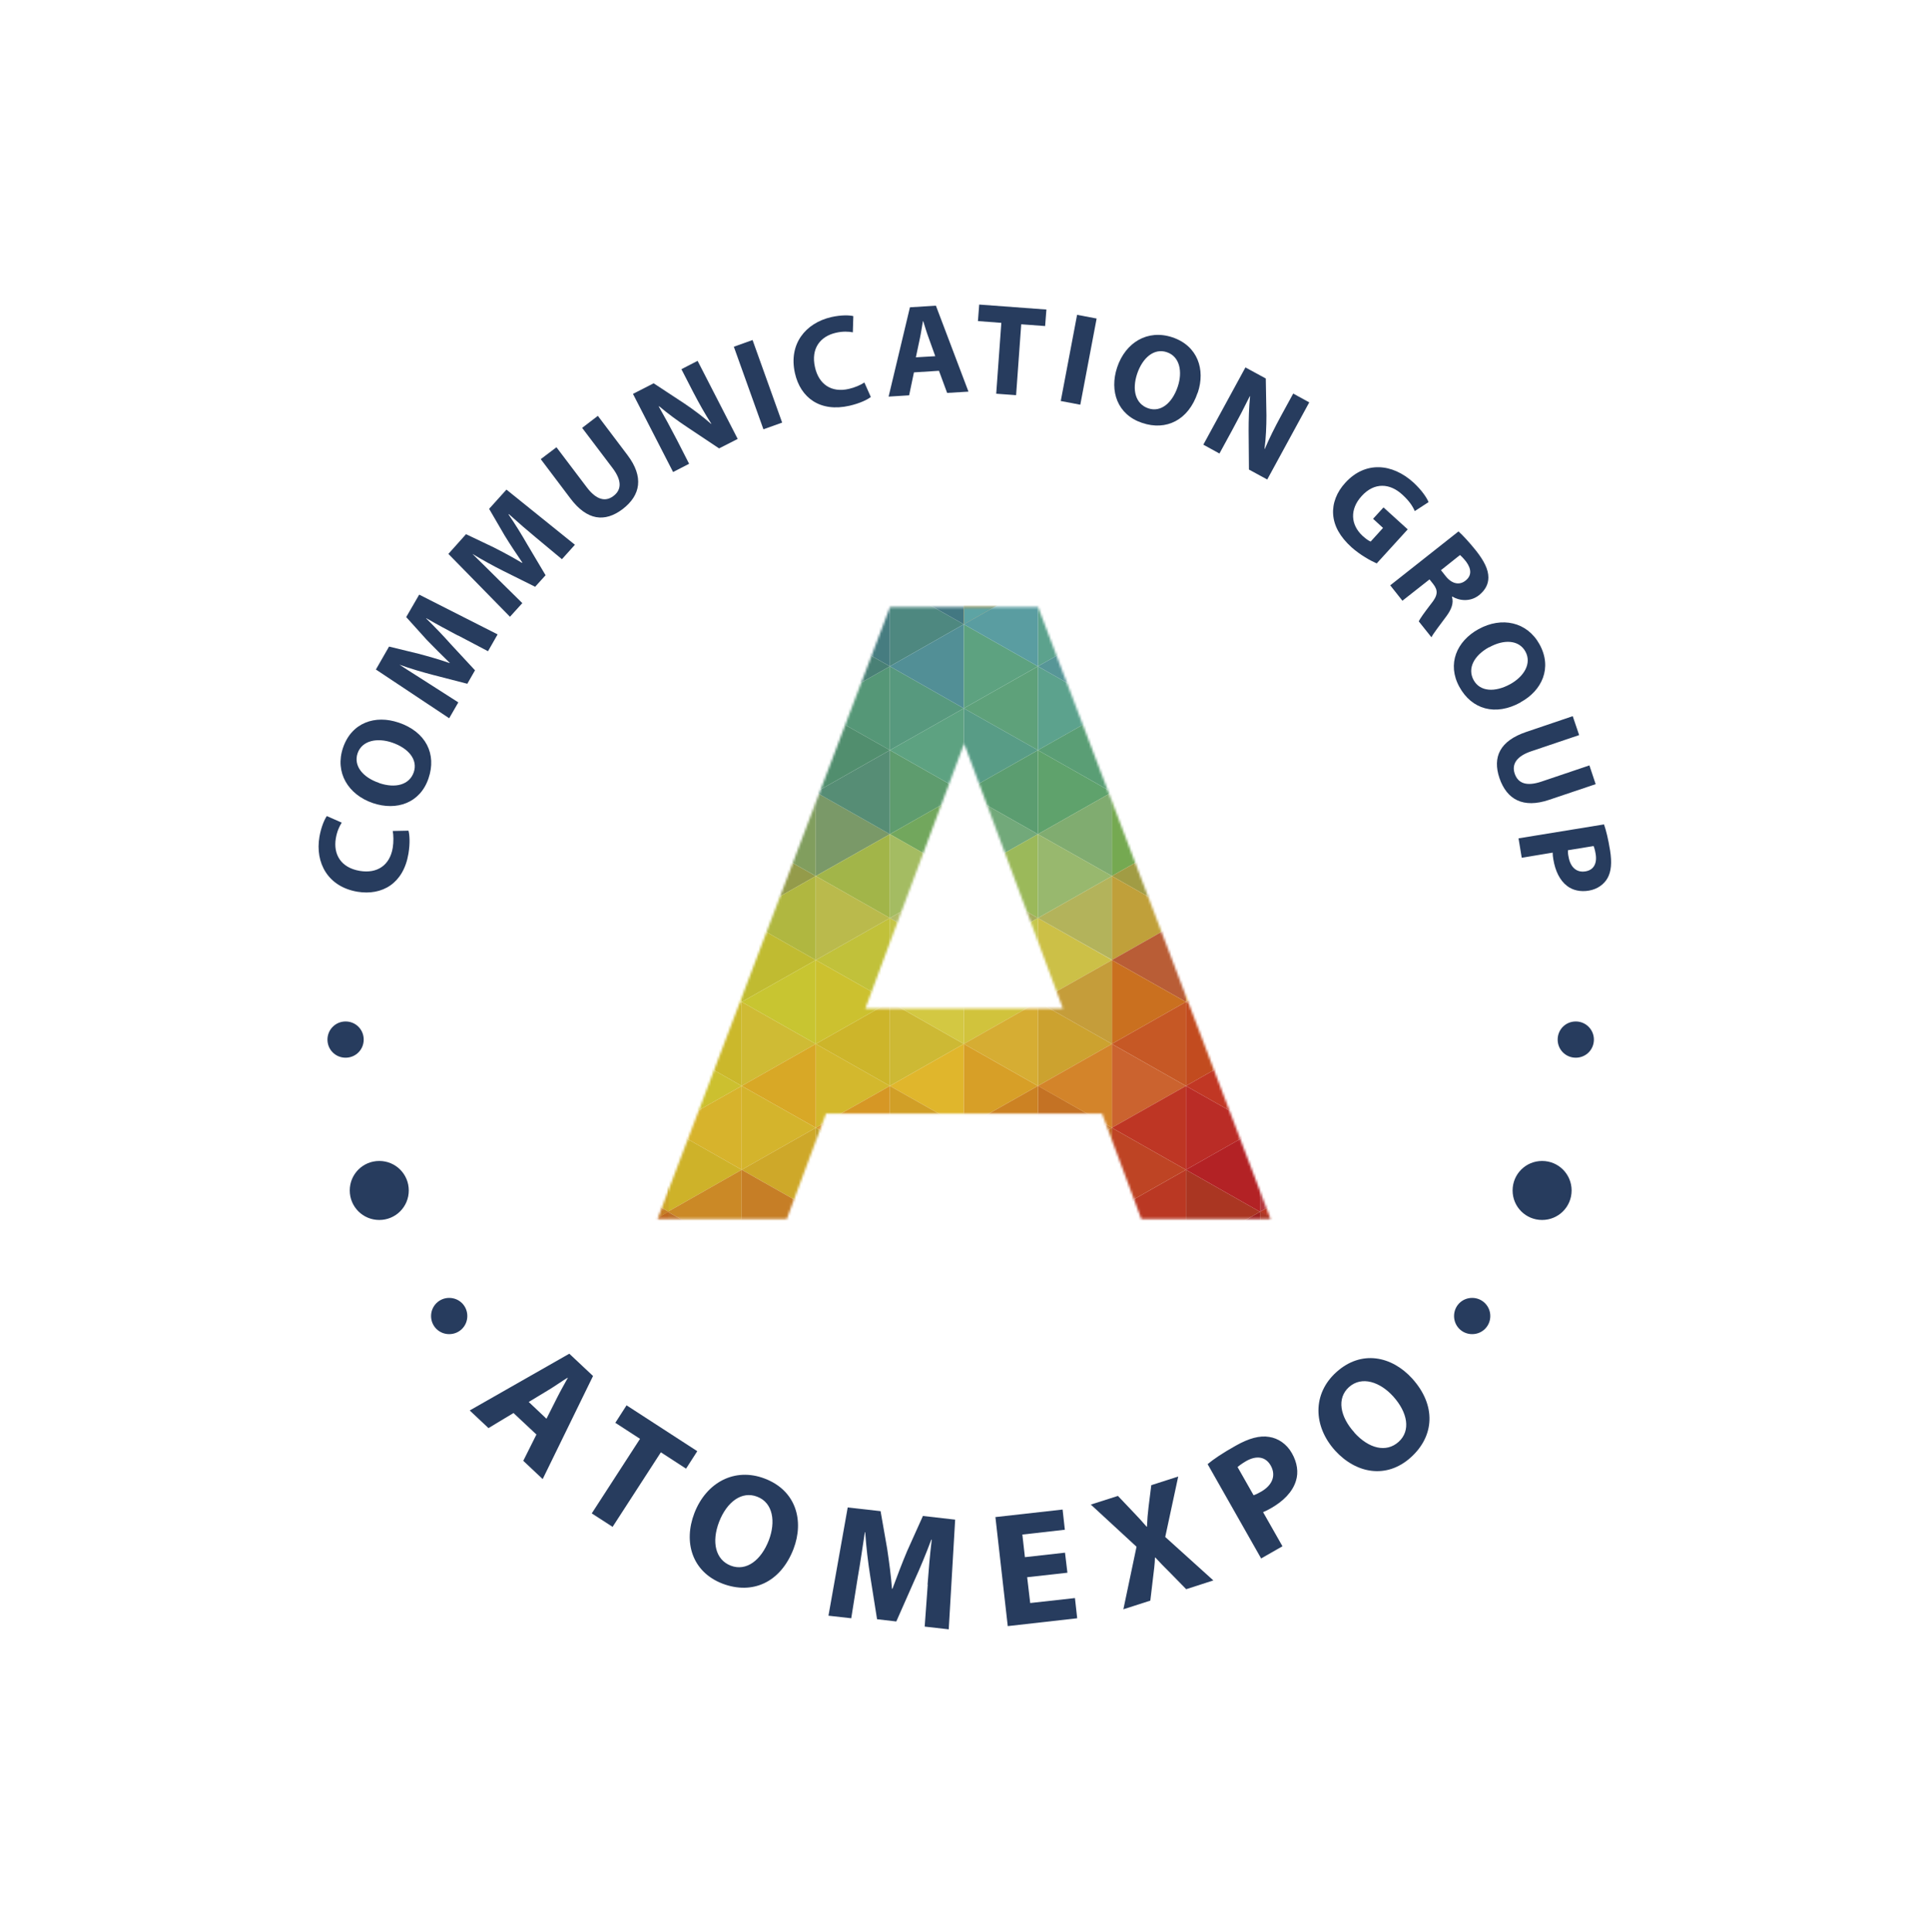 <?xml version="1.0" encoding="UTF-8"?> <svg xmlns="http://www.w3.org/2000/svg" width="818" height="819" viewBox="0 0 818 819" fill="none"><mask id="mask0_1474_3" style="mask-type:luminance" maskUnits="userSpaceOnUse" x="-1" y="0" width="819" height="819"><path d="M817.88 0.919H-0.001V818.801H817.88V0.919Z" fill="white"></path></mask><g mask="url(#mask0_1474_3)"><mask id="mask1_1474_3" style="mask-type:luminance" maskUnits="userSpaceOnUse" x="278" y="257" width="261" height="260"><path d="M408.633 315.213L450.503 427.499H366.764L408.633 315.213ZM408.633 257.303H377.231L278.675 516.744H333.459L350.111 472.088H467.087L483.74 516.744H538.524L439.967 257.303H408.565H408.633Z" fill="white"></path></mask><g mask="url(#mask1_1474_3)"><path d="M534.038 371.355L502.636 353.615L534.038 335.807V371.355Z" fill="#F4D832"></path><path d="M502.636 353.618V318.002L534.038 335.81L502.636 353.618Z" fill="#E4CF30"></path><path d="M502.636 318.002V282.454L534.038 300.262L502.636 318.002Z" fill="#D58A22"></path><path d="M534.038 335.807L502.636 317.999L534.038 300.259V335.807Z" fill="#D8CA31"></path><path d="M502.636 282.453V246.905L534.038 264.645L502.636 282.453Z" fill="#9AB638"></path><path d="M534.038 264.644L502.636 246.904L534.038 229.096V264.644Z" fill="#88AF3C"></path><path d="M502.636 353.616V389.164L534.038 371.356L502.636 353.616Z" fill="#EABF2E"></path><path d="M534.038 371.355L502.636 389.163L534.038 406.971V371.355Z" fill="#D88F23"></path><path d="M502.636 389.164V424.713L534.038 406.972L502.636 389.164Z" fill="#D58A22"></path><path d="M534.038 406.973L502.636 424.713L534.038 442.521V406.973Z" fill="#C65C1E"></path><path d="M502.636 424.712V460.329L534.038 442.521L502.636 424.712Z" fill="#C24B1F"></path><path d="M534.038 442.521L502.636 460.329L534.038 478.069V442.521Z" fill="#C13724"></path><path d="M502.636 460.33V495.878L534.038 478.07L502.636 460.33Z" fill="#BA2C26"></path><path d="M502.636 495.878V531.426L534.038 513.686L502.636 495.878Z" fill="#AA3622"></path><path d="M534.038 478.069L502.636 495.877L534.038 513.686V478.069Z" fill="#B32225"></path><path d="M502.636 531.427L534.038 549.235V513.687L502.636 531.427Z" fill="#9F2120"></path><path d="M502.636 282.454V318.002L534.038 300.262L502.636 282.454Z" fill="#B9BB2E"></path><path d="M534.038 264.645L502.636 282.453L534.038 300.261V264.645Z" fill="#A9BF35"></path><path d="M471.232 371.355L502.634 353.615L471.232 335.807V371.355Z" fill="#75A951"></path><path d="M502.634 353.618V318.002L471.232 335.81L502.634 353.618Z" fill="#DACA30"></path><path d="M502.634 318.002V282.454L471.232 300.262L502.634 318.002Z" fill="#D58A22"></path><path d="M471.232 335.807L502.634 317.999L471.232 300.259V335.807Z" fill="#C4CB32"></path><path d="M502.634 282.453V246.905L471.232 264.645L502.634 282.453Z" fill="#88AF3C"></path><path d="M471.232 264.644L502.634 246.904L471.232 229.096V264.644Z" fill="#78A83F"></path><path d="M502.634 353.616V389.164L471.232 371.356L502.634 353.616Z" fill="#A19C44"></path><path d="M471.232 371.355L502.634 389.163L471.232 406.971V371.355Z" fill="#C0A03A"></path><path d="M502.634 389.164V424.713L471.232 406.972L502.634 389.164Z" fill="#B95D36"></path><path d="M471.232 406.973L502.634 424.713L471.232 442.521V406.973Z" fill="#CA701F"></path><path d="M502.634 424.712V460.329L471.232 442.521L502.634 424.712Z" fill="#C65825"></path><path d="M471.232 442.521L502.634 460.329L471.232 478.069V442.521Z" fill="#CB632F"></path><path d="M502.634 460.33V495.878L471.232 478.07L502.634 460.33Z" fill="#BE3624"></path><path d="M502.634 495.878V531.426L471.232 513.686L502.634 495.878Z" fill="#BA3823"></path><path d="M471.232 478.069L502.634 495.877L471.232 513.686V478.069Z" fill="#BE4424"></path><path d="M565.439 495.878V531.426L534.037 513.686L565.439 495.878Z" fill="#BA3823"></path><path d="M534.037 478.069L565.439 495.877L534.037 513.686V478.069Z" fill="#B6383D"></path><path d="M534.037 513.481L565.439 531.289L534.037 549.029V513.481Z" fill="#AA3826"></path><path d="M502.634 531.427L471.232 549.235V513.687L502.634 531.427Z" fill="#B44E22"></path><path d="M502.634 282.454V318.002L471.232 300.262L502.634 282.454Z" fill="#B7C431"></path><path d="M471.232 264.645L502.634 282.453L471.232 300.261V264.645Z" fill="#9AB638"></path><path d="M314.359 282.454L345.761 300.262L314.359 318.002V282.454Z" fill="#629D5F"></path><path d="M314.359 246.905V282.453L283.024 264.645L314.359 246.905Z" fill="#589998"></path><path d="M283.024 229.096L314.359 246.904L283.024 264.644V229.096Z" fill="#5693B9"></path><path d="M439.898 318.002L408.496 300.262L439.898 282.454V318.002Z" fill="#5EA17A"></path><path d="M439.899 282.453V246.905L471.301 264.645L439.899 282.453Z" fill="#5CA28D"></path><path d="M345.761 264.644V229.096L377.163 246.904L345.761 264.644Z" fill="#559788"></path><path d="M408.497 264.645L377.163 282.453V246.905L408.497 264.645Z" fill="#4E8880"></path><path d="M377.163 282.453L345.761 264.645L377.163 246.905V282.453Z" fill="#467C80"></path><path d="M408.497 300.262L377.163 318.002V282.454L408.497 300.262Z" fill="#57997E"></path><path d="M377.163 318.002L345.761 300.262L377.163 282.454V318.002Z" fill="#559777"></path><path d="M408.497 229.096V264.644L377.163 246.904L408.497 229.096Z" fill="#437882"></path><path d="M439.899 246.904L471.301 229.096V264.644L439.899 246.904Z" fill="#66A042"></path><path d="M439.899 318.002V282.454L471.301 300.262L439.899 318.002Z" fill="#5CA28D"></path><path d="M439.899 282.453L471.301 264.645V300.261L439.899 282.453Z" fill="#579697"></path><path d="M408.497 300.261L377.163 282.453L408.497 264.645V300.261Z" fill="#528F96"></path><path d="M345.761 300.261V264.645L377.163 282.453L345.761 300.261Z" fill="#498075"></path></g><mask id="mask2_1474_3" style="mask-type:luminance" maskUnits="userSpaceOnUse" x="278" y="257" width="261" height="260"><path d="M408.633 315.213L450.503 427.499H366.764L408.633 315.213ZM408.633 257.303H377.231L278.675 516.744H333.459L350.111 472.088H467.087L483.74 516.744H538.524L439.967 257.303H408.565H408.633Z" fill="white"></path></mask><g mask="url(#mask2_1474_3)"><path d="M408.496 300.261V264.645L439.898 282.453L408.496 300.261Z" fill="#5DA280"></path><path d="M408.496 264.644V229.096L439.898 246.904L408.496 264.644Z" fill="#D58A22"></path><path d="M439.898 282.453L408.496 264.645L439.898 246.905V282.453Z" fill="#5A9DA1"></path><path d="M283.024 264.645L314.359 282.453L283.024 300.261V264.645Z" fill="#548DCB"></path><path d="M314.359 282.454V318.002L283.024 300.262L314.359 282.454Z" fill="#59949C"></path><path d="M408.496 300.259V335.807L439.898 317.999L408.496 300.259Z" fill="#589C86"></path><path d="M439.898 318.002L408.496 335.81L439.898 353.618V318.002Z" fill="#5B9D70"></path><path d="M408.496 335.807V371.355L439.898 353.615L408.496 335.807Z" fill="#72A97A"></path><path d="M439.898 353.616L408.496 371.356L439.898 389.164V353.616Z" fill="#9BB95A"></path><path d="M314.359 389.164L345.761 371.356L314.359 353.616V389.164Z" fill="#949B4A"></path><path d="M345.761 406.971V371.355L314.359 389.163L345.761 406.971Z" fill="#B0B740"></path><path d="M314.359 424.713L345.761 406.972L314.359 389.164V424.713Z" fill="#C0BB31"></path><path d="M345.761 371.355V335.807L314.359 353.615L345.761 371.355Z" fill="#819E5E"></path><path d="M314.359 353.618L345.761 335.81L314.359 318.002V353.618Z" fill="#79A83F"></path><path d="M345.761 335.807V300.259L314.359 317.999L345.761 335.807Z" fill="#66A042"></path><path d="M314.359 460.329V424.712L283.024 442.521L314.359 460.329Z" fill="#CBB82B"></path><path d="M283.024 478.069L314.359 460.329L283.024 442.521V478.069Z" fill="#CCC02F"></path><path d="M314.359 495.878V460.33L283.024 478.07L314.359 495.878Z" fill="#D7B32C"></path><path d="M283.024 513.686L314.359 495.877L283.024 478.069V513.686Z" fill="#CEB229"></path><path d="M314.359 531.426V495.878L283.024 513.686L314.359 531.426Z" fill="#CB8926"></path><path d="M408.496 371.355V406.971L439.898 389.163L408.496 371.355Z" fill="#A7AD5C"></path><path d="M439.898 389.164L408.496 406.972L439.898 424.713V389.164Z" fill="#C5C74D"></path><path d="M439.899 424.712V460.329L471.301 442.521L439.899 424.712Z" fill="#CCA22F"></path><path d="M345.761 442.521V478.069L377.163 460.329L345.761 442.521Z" fill="#D3B82D"></path><path d="M408.497 442.521L377.163 424.712V460.329L408.497 442.521Z" fill="#CDB934"></path><path d="M377.163 424.712L345.761 442.521L377.163 460.329V424.712Z" fill="#CDB52A"></path><path d="M408.497 406.972L377.163 389.164V424.713L408.497 406.972Z" fill="#C4C546"></path><path d="M377.163 389.164L345.761 406.972L377.163 424.713V389.164Z" fill="#C1C13A"></path><path d="M345.761 478.07L377.163 495.878V460.33L345.761 478.07Z" fill="#D69725"></path><path d="M408.497 478.069V442.521L377.163 460.329L408.497 478.069Z" fill="#E0B62C"></path><path d="M377.163 460.33V495.878L408.497 478.07L377.163 460.33Z" fill="#D19F27"></path><path d="M439.899 495.878V531.426L471.301 513.618L439.899 495.878Z" fill="#C13724"></path><path d="M377.163 495.877L408.497 513.686V478.069L377.163 495.877Z" fill="#CF751D"></path><path d="M439.899 495.877L471.301 513.618V478.069L439.899 495.877Z" fill="#C06826"></path><path d="M439.899 460.26V495.876L471.301 478.068L439.899 460.26Z" fill="#C47224"></path><path d="M439.899 460.329L471.301 478.069V442.521L439.899 460.329Z" fill="#D3842A"></path><path d="M439.899 389.164V424.713L471.301 406.972L439.899 389.164Z" fill="#CCC047"></path><path d="M439.899 424.713L471.301 442.521V406.973L439.899 424.713Z" fill="#C59D3A"></path><path d="M345.761 513.686L377.163 495.877L345.761 478.069V513.686Z" fill="#C1A12A"></path><path d="M408.497 406.973L377.163 424.713L408.497 442.521V406.973Z" fill="#D3C842"></path><path d="M345.761 406.973V442.521L377.163 424.713L345.761 406.973Z" fill="#CCC12F"></path></g><mask id="mask3_1474_3" style="mask-type:luminance" maskUnits="userSpaceOnUse" x="467" y="472" width="1" height="1"><path d="M467.631 472.765H467.699L467.631 472.493V472.765Z" fill="white"></path></mask><g mask="url(#mask3_1474_3)"><path d="M467.721 472.382L467.502 472.542L467.663 472.762L467.882 472.601L467.721 472.382Z" fill="url(#paint0_linear_1474_3)"></path></g><mask id="mask4_1474_3" style="mask-type:luminance" maskUnits="userSpaceOnUse" x="278" y="257" width="261" height="260"><path d="M408.633 315.213L450.503 427.499H366.764L408.633 315.213ZM408.633 257.303H377.231L278.675 516.744H333.459L350.111 472.088H467.087L483.74 516.744H538.524L439.967 257.303H408.565H408.633Z" fill="white"></path></mask><g mask="url(#mask4_1474_3)"><path d="M345.762 335.807V371.355L377.164 353.615L345.762 335.807Z" fill="#7A9968"></path><path d="M408.497 335.81L377.163 318.001V353.618L408.497 335.81Z" fill="#5E9C6E"></path><path d="M377.164 318.001L345.762 335.81L377.164 353.618V318.001Z" fill="#568D75"></path><path d="M345.762 371.356L377.164 389.164V353.616L345.762 371.356Z" fill="#A2B549"></path><path d="M408.497 371.355V335.807L377.163 353.615L408.497 371.355Z" fill="#72A75D"></path><path d="M377.163 353.616V389.164L408.497 371.356L377.163 353.616Z" fill="#A4BC62"></path><path d="M377.163 389.163L408.497 406.971V371.355L377.163 389.163Z" fill="#B2BC68"></path><path d="M408.498 406.973V442.521L439.9 424.713L408.498 406.973Z" fill="#D1C33C"></path><path d="M408.498 442.521V478.069L439.9 460.329L408.498 442.521Z" fill="#D79F27"></path><path d="M439.9 424.712L408.498 442.52L439.9 460.328V424.712Z" fill="#D6AD33"></path><path d="M408.498 478.069V513.685L439.9 495.877L408.498 478.069Z" fill="#D1A127"></path><path d="M439.9 495.878L408.498 513.686L439.9 531.426V495.878Z" fill="#C24B1F"></path><path d="M408.498 478.07L439.9 495.878V460.33L408.498 478.07Z" fill="#CC8223"></path><path d="M314.359 460.328L345.761 442.52L314.359 424.712V460.328Z" fill="#CFBB34"></path><path d="M345.761 478.069V442.521L314.359 460.329L345.761 478.069Z" fill="#D8A826"></path><path d="M314.359 495.878L345.761 478.07L314.359 460.33V495.878Z" fill="#D4B42C"></path><path d="M345.761 513.685V478.069L314.359 495.877L345.761 513.685Z" fill="#CEA829"></path><path d="M283.365 513.685V478.069L252.031 495.877L283.365 513.685Z" fill="#CEA829"></path><path d="M283.025 549.235L314.359 531.427L283.025 513.687V549.235Z" fill="#BF6F26"></path><path d="M345.761 549.235V513.687L314.359 531.427L345.761 549.235Z" fill="#BF6C22"></path><path d="M283.161 549.235V513.687L251.827 531.427L283.161 549.235Z" fill="#C06921"></path><path d="M314.359 531.426L345.761 513.686L314.359 495.878V531.426Z" fill="#C67E26"></path><path d="M252.031 531.426L283.365 513.686L252.031 495.878V531.426Z" fill="#C67E26"></path><path d="M345.762 406.971L377.164 389.163L345.762 371.355V406.971Z" fill="#BABA4C"></path><path d="M345.761 442.521V406.973L314.359 424.713L345.761 442.521Z" fill="#C8C531"></path><path d="M283.025 442.521L314.359 424.713L283.025 406.973V442.521Z" fill="#D8CA31"></path><path d="M314.359 424.712V389.164L283.025 406.972L314.359 424.712Z" fill="#D1C62F"></path><path d="M408.497 300.259L377.163 317.999L408.497 335.807V300.259Z" fill="#5DA281"></path><path d="M471.301 335.81L439.899 318.001V353.618L471.301 335.81Z" fill="#5FA26C"></path><path d="M471.301 371.355V335.807L439.899 353.615L471.301 371.355Z" fill="#80AC70"></path><path d="M439.899 353.616V389.164L471.301 371.356L439.899 353.616Z" fill="#98B86E"></path><path d="M439.899 389.163L471.301 406.903V371.355L439.899 389.163Z" fill="#B3B35B"></path><path d="M471.301 300.259L439.899 317.999L471.301 335.807V300.259Z" fill="#5A9E75"></path><path d="M408.498 229.096V264.644L439.9 246.904L408.498 229.096Z" fill="#5DA4A4"></path><path d="M314.359 282.452L345.761 300.26V264.644L314.359 282.452Z" fill="#5A9B6A"></path><path d="M345.762 300.259V335.807L377.164 317.999L345.762 300.259Z" fill="#518E6E"></path><path d="M283.025 335.807V371.355L314.427 353.615L283.025 335.807Z" fill="#82AD45"></path><path d="M314.427 318.001L283.025 335.81L314.427 353.618V318.001Z" fill="#7AAA53"></path><path d="M283.025 371.356L314.427 389.164V353.616L283.025 371.356Z" fill="#A1B337"></path><path d="M283.025 406.971L314.427 389.163L283.025 371.355V406.971Z" fill="#B9BB2E"></path><path d="M283.025 300.259V335.807L314.427 317.999L283.025 300.259Z" fill="#619C5E"></path><path d="M345.761 229.096L314.359 246.904L345.761 264.644V229.096Z" fill="#59949C"></path><path d="M314.359 246.905V282.453L345.761 264.645L314.359 246.905Z" fill="#559788"></path></g><mask id="mask5_1474_3" style="mask-type:luminance" maskUnits="userSpaceOnUse" x="-1" y="0" width="819" height="819"><path d="M817.879 0.919H-0.002V818.801H817.879V0.919Z" fill="white"></path></mask><g mask="url(#mask5_1474_3)"><path d="M173.118 352.118C173.594 353.749 173.866 357.351 173.118 361.837C171.011 374.548 161.971 379.713 151.504 378.014C138.997 375.907 133.492 365.78 135.395 354.7C136.143 350.418 137.57 347.292 138.521 345.932L144.843 348.719C143.823 350.282 142.804 352.525 142.328 355.448C141.24 362.041 144.367 367.819 152.523 369.178C159.864 370.402 165.234 366.799 166.457 359.39C166.865 356.876 166.797 354.021 166.457 352.254L173.118 352.118Z" fill="#273C5E"></path><path d="M168.971 306.305C180.526 310.247 185.148 319.627 181.614 329.959C178.079 340.426 168.088 343.824 158.028 340.426C147.493 336.824 141.852 327.376 145.386 316.976C149.056 306.169 159.184 302.975 168.904 306.305M160.679 331.93C167.612 334.309 173.525 332.677 175.361 327.376C177.196 322.006 173.118 317.18 166.253 314.801C159.931 312.626 153.474 313.85 151.571 319.287C149.736 324.657 153.814 329.551 160.611 331.862" fill="#273C5E"></path><path d="M194.052 269.398C190.11 267.291 185.352 264.776 180.662 262.057V262.193C184.128 265.592 187.935 269.534 190.993 273L201.325 284.147L198.062 289.857L183.585 286.119C179.167 284.963 174.001 283.468 169.311 281.768C173.525 284.555 178.419 287.546 182.361 290.129L194.256 297.741L190.382 304.47L159.319 283.808L164.893 274.088L177.467 277.147C181.749 278.302 186.371 279.593 190.585 281.089V280.953C187.459 277.894 183.856 274.36 180.866 271.233L172.166 261.581L177.671 252.066L210.908 268.922L206.83 276.059L194.188 269.398H194.052Z" fill="#273C5E"></path><path d="M227.221 227.938C223.755 225.083 219.677 221.548 215.667 217.946L215.531 218.082C218.317 222.092 221.172 226.782 223.483 230.792L231.232 243.843L226.814 248.736L213.424 242.075C209.345 240.036 204.588 237.453 200.373 234.87H200.305C203.908 238.473 208.054 242.415 211.317 245.746L221.376 255.669L216.142 261.447L190.042 234.803L197.519 226.442L209.209 232.016C213.22 234.055 217.434 236.298 221.24 238.609L221.376 238.473C218.861 234.803 216.074 230.588 213.831 226.918L207.306 215.703L214.647 207.547L243.67 230.928L238.165 237.046L227.221 227.938Z" fill="#273C5E"></path><path d="M235.853 189.602L248.768 206.663C252.642 211.761 256.516 212.916 259.983 210.265C263.517 207.614 263.585 203.672 259.643 198.438L246.729 181.378L253.39 176.28L265.964 192.933C272.897 202.109 271.606 209.925 263.857 215.839C256.38 221.48 248.836 220.733 241.699 211.217L229.192 194.632L235.921 189.534L235.853 189.602Z" fill="#273C5E"></path><path d="M285.268 200.068L268.275 166.967L277.043 162.481L290.162 171.113C293.9 173.628 297.978 176.687 301.377 179.677H301.513C298.794 175.463 296.347 171.113 293.764 166.151L288.802 156.5L295.667 152.965L312.66 186.067L304.775 190.077L291.113 180.969C287.307 178.454 282.957 175.259 279.354 172.201L279.219 172.337C281.665 176.619 284.18 181.241 286.967 186.61L292.065 196.602L285.2 200.136L285.268 200.068Z" fill="#273C5E"></path><path d="M318.962 144.139L311.027 146.981L323.566 181.982L331.501 179.14L318.962 144.139Z" fill="#273C5E"></path><path d="M369.007 168.329C367.648 169.416 364.453 170.98 360.035 171.999C347.529 174.854 339.236 168.533 336.925 158.201C334.139 145.831 341.411 136.927 352.354 134.412C356.637 133.46 360.035 133.596 361.666 134.004L361.462 140.869C359.627 140.529 357.18 140.393 354.258 141.073C347.733 142.568 343.586 147.666 345.422 155.686C347.053 162.959 352.422 166.562 359.763 164.862C362.21 164.318 364.861 163.163 366.356 162.143L369.075 168.261L369.007 168.329Z" fill="#273C5E"></path><path d="M387.36 157.859L385.321 167.579L376.621 168.123L385.661 130.264L396.672 129.584L410.47 166.016L401.43 166.56L397.964 157.18L387.292 157.859H387.36ZM396.4 150.994L393.614 143.246C392.798 141.071 391.982 138.352 391.303 136.177H391.167C390.759 138.42 390.351 141.275 389.875 143.45L388.176 151.47L396.4 150.994Z" fill="#273C5E"></path><path d="M424.402 136.858L414.479 136.11L415.022 129.109L443.502 131.216L442.958 138.217L432.83 137.47L430.655 167.512L422.227 166.901L424.402 136.858Z" fill="#273C5E"></path><path d="M456.509 133.461L449.587 169.99L457.868 171.56L464.79 135.03L456.509 133.461Z" fill="#273C5E"></path><path d="M507.599 166.494C503.724 178.049 494.345 182.739 484.081 179.273C473.614 175.806 470.147 165.815 473.478 155.755C477.012 145.152 486.392 139.51 496.859 142.977C507.667 146.579 510.929 156.707 507.667 166.426M481.974 158.406C479.663 165.339 481.294 171.252 486.664 173.088C492.034 174.923 496.859 170.777 499.17 163.912C501.277 157.59 500.054 151.133 494.548 149.298C489.179 147.463 484.285 151.609 481.974 158.406Z" fill="#273C5E"></path><path d="M510.045 188.446L527.853 155.753L536.485 160.443L536.757 176.144C536.757 180.63 536.553 185.796 535.941 190.282H536.077C537.981 185.796 540.224 181.31 542.874 176.416L548.108 166.832L554.905 170.57L537.097 203.264L529.348 199.05L529.212 182.601C529.212 178.047 529.348 172.677 529.824 167.987H529.688C527.513 172.406 525.134 177.027 522.212 182.397L516.842 192.253L510.045 188.514V188.446Z" fill="#273C5E"></path><path d="M583.453 238.812C580.938 237.725 576.52 235.278 572.85 232.015C567.82 227.461 565.373 222.839 565.033 218.082C564.693 213.392 566.528 208.566 570.267 204.556C578.627 195.448 590.046 196.331 599.086 204.556C602.62 207.818 604.728 211.013 605.475 212.848L599.63 216.654C598.746 214.615 597.319 212.372 594.328 209.653C589.162 204.895 582.569 204.284 577.132 210.265C571.966 215.907 572.442 222.5 577.54 227.19C578.967 228.481 580.258 229.365 580.938 229.568L586.172 223.791L581.958 219.917L586.376 215.091L596.639 224.403L583.453 238.88V238.812Z" fill="#273C5E"></path><path d="M618.116 225.22C620.155 227.055 622.874 230.046 625.66 233.512C629.059 237.862 630.826 241.397 630.826 244.795C630.826 247.65 629.535 250.165 626.816 252.34C623.077 255.262 618.456 254.651 615.533 252.883L615.397 253.019C616.213 255.67 615.125 258.389 613.018 261.244C610.435 264.778 607.376 268.652 606.697 270.148L601.327 263.419C601.803 262.263 603.638 259.748 606.493 256.01C609.484 252.34 609.551 250.301 607.444 247.582L605.881 245.611L594.394 254.651L589.229 248.126L618.048 225.356L618.116 225.22ZM610.707 241.668L612.746 244.251C615.329 247.514 618.523 248.194 621.106 246.154C623.825 244.047 623.689 241.193 621.378 238.066C620.087 236.435 619.271 235.687 618.795 235.279L610.775 241.668H610.707Z" fill="#273C5E"></path><path d="M644.488 297.743C633.817 303.656 623.757 300.733 618.524 291.149C613.222 281.498 617.368 271.778 626.68 266.68C636.468 261.311 647.207 263.554 652.509 273.137C658.014 283.129 653.528 292.781 644.488 297.675M631.098 274.361C624.709 277.895 621.854 283.333 624.573 288.295C627.292 293.257 633.613 293.528 640.002 290.062C645.848 286.867 649.314 281.294 646.527 276.196C643.809 271.234 637.419 270.894 631.098 274.429" fill="#273C5E"></path><path d="M669.298 311.608L648.975 318.473C642.925 320.512 640.614 323.842 641.974 327.92C643.401 332.135 647.072 333.426 653.325 331.319L673.648 324.454L676.299 332.406L656.519 339.067C645.644 342.738 638.643 338.999 635.517 329.824C632.526 320.919 635.653 314.055 646.936 310.248L666.579 303.587L669.298 311.608Z" fill="#273C5E"></path><path d="M679.832 349.467C680.716 351.982 681.6 355.516 682.415 360.546C683.231 365.644 682.891 369.45 681.328 372.237C679.832 374.888 677.046 376.927 673.443 377.539C669.841 378.15 666.578 377.403 664.199 375.567C661.073 373.189 659.17 369.178 658.354 364.284C658.15 363.197 658.082 362.177 658.082 361.43L644.964 363.605L643.604 355.38L679.832 349.467ZM664.539 360.41C664.539 361.158 664.539 362.041 664.811 363.197C665.559 367.615 668.21 369.994 671.948 369.382C675.346 368.838 676.978 366.188 676.298 362.041C676.026 360.342 675.686 359.255 675.414 358.643L664.607 360.41H664.539Z" fill="#273C5E"></path><path d="M217.638 598.987L207.034 605.376L199.082 597.899L241.291 573.838L251.351 583.286L230.008 626.99L221.784 619.242L227.357 608.095L217.638 598.987ZM231.64 601.366L236.262 592.19C237.553 589.607 239.32 586.548 240.68 584.033H240.544C238.165 585.461 235.242 587.568 232.863 588.995L224.095 594.297L231.572 601.366H231.64Z" fill="#273C5E"></path><path d="M271.267 609.928L260.799 603.131L265.557 595.722L295.532 615.162L290.774 622.57L280.103 615.638L259.644 647.244L250.808 641.534L271.267 609.928Z" fill="#273C5E"></path><path d="M336.313 656.625C330.807 670.831 318.912 676.132 306.202 671.306C293.356 666.345 289.549 653.77 294.307 641.4C299.337 628.418 311.368 621.892 324.146 626.786C337.468 631.884 340.867 644.662 336.313 656.625ZM304.775 645.138C301.512 653.634 303.211 661.179 309.736 663.694C316.33 666.209 322.583 661.383 325.845 652.955C328.836 645.138 327.681 637.05 320.952 634.467C314.358 631.884 308.037 636.71 304.775 645.138Z" fill="#273C5E"></path><path d="M393.137 671.714C393.545 666.14 394.089 659.411 394.904 652.682H394.701C392.593 658.391 389.943 664.781 387.564 669.946L379.883 687.347L371.727 686.395L368.804 667.975C367.92 662.402 367.105 655.605 366.697 649.487H366.561C365.609 655.673 364.59 662.809 363.57 668.519L360.784 685.987L351.132 684.9L359.288 639.02L373.222 640.583L376.009 656.488C376.824 661.994 377.64 667.907 378.048 673.481H378.252C380.155 668.315 382.398 662.402 384.505 657.44L391.166 642.622L404.828 644.186L402.109 690.677L391.914 689.522L393.205 671.781L393.137 671.714Z" fill="#273C5E"></path><path d="M452.406 666.683L435.346 668.586L436.637 679.529L455.601 677.422L456.552 685.986L427.121 689.317L421.888 643.097L450.367 639.903L451.319 648.467L433.307 650.506L434.394 660.09L451.387 658.187L452.406 666.683Z" fill="#273C5E"></path><path d="M502.703 673.615L496.11 666.886C493.459 664.304 491.692 662.4 489.653 660.225H489.517C489.449 663.148 489.041 665.799 488.633 669.333L487.546 678.509L476.127 682.18L481.701 655.671L462.329 637.795L473.816 634.125L480.273 640.922C482.448 643.165 484.147 645.068 485.983 647.175H486.119C486.254 643.981 486.458 641.738 486.798 638.815L487.954 629.571L499.373 625.901L493.867 651.525L514.258 669.945L502.703 673.683V673.615Z" fill="#273C5E"></path><path d="M511.812 620.668C514.326 618.561 518.133 615.978 523.706 612.852C529.348 609.657 533.97 608.434 537.912 609.113C541.65 609.657 545.321 612.036 547.564 616.046C549.807 619.988 550.418 624.135 549.263 627.737C547.835 632.427 543.961 636.369 538.524 639.428C537.3 640.108 536.213 640.651 535.329 640.991L543.553 655.469L534.513 660.634L511.879 620.736L511.812 620.668ZM531.251 633.854C532.135 633.582 533.154 633.107 534.445 632.359C539.339 629.572 540.903 625.426 538.592 621.28C536.485 617.542 532.678 616.794 528.124 619.377C526.289 620.464 525.134 621.348 524.522 621.892L531.319 633.854H531.251Z" fill="#273C5E"></path><path d="M598.542 584.372C608.737 595.655 608.058 608.705 597.93 617.813C587.667 627.057 574.752 624.678 565.848 614.89C556.536 604.559 556.197 590.829 566.392 581.653C576.995 572.069 589.91 574.856 598.542 584.372ZM574.005 607.277C580.122 614.074 587.531 615.91 592.764 611.22C598.066 606.462 596.571 598.713 590.521 591.984C584.948 585.799 577.199 583.148 571.762 587.974C566.46 592.732 567.955 600.548 574.005 607.209" fill="#273C5E"></path><path d="M148.241 504.645C148.241 497.712 153.815 492.138 160.748 492.138C167.681 492.138 173.254 497.712 173.254 504.645C173.254 511.578 167.681 517.151 160.748 517.151C153.815 517.151 148.241 511.578 148.241 504.645Z" fill="#273C5E"></path><path d="M182.702 557.865C182.702 553.651 186.101 550.185 190.383 550.185C194.665 550.185 198.063 553.583 198.063 557.865C198.063 562.148 194.665 565.546 190.383 565.546C186.101 565.546 182.702 562.148 182.702 557.865Z" fill="#273C5E"></path><path d="M138.792 440.684C138.792 436.47 142.19 433.003 146.473 433.003C150.755 433.003 154.153 436.402 154.153 440.684C154.153 444.966 150.755 448.364 146.473 448.364C142.19 448.364 138.792 444.966 138.792 440.684Z" fill="#273C5E"></path><path d="M666.103 504.645C666.103 497.712 660.529 492.138 653.596 492.138C646.663 492.138 641.09 497.712 641.09 504.645C641.09 511.578 646.663 517.151 653.596 517.151C660.529 517.151 666.103 511.578 666.103 504.645Z" fill="#273C5E"></path><path d="M631.641 557.865C631.641 553.651 628.243 550.185 623.961 550.185C619.679 550.185 616.28 553.583 616.28 557.865C616.28 562.148 619.679 565.546 623.961 565.546C628.243 565.546 631.641 562.148 631.641 557.865Z" fill="#273C5E"></path><path d="M675.552 440.684C675.552 436.47 672.153 433.003 667.871 433.003C663.589 433.003 660.19 436.402 660.19 440.684C660.19 444.966 663.589 448.364 667.871 448.364C672.153 448.364 675.552 444.966 675.552 440.684Z" fill="#273C5E"></path></g></g><defs><linearGradient id="paint0_linear_1474_3" x1="81.42" y1="213.93" x2="292.742" y2="501.716" gradientUnits="userSpaceOnUse"><stop stop-color="#6083C1"></stop><stop offset="0.32" stop-color="#5B9F43"></stop><stop offset="0.44" stop-color="#9BB43B"></stop><stop offset="0.54" stop-color="#CBC436"></stop><stop offset="0.62" stop-color="#E8CE33"></stop><stop offset="0.66" stop-color="#F3D232"></stop><stop offset="0.69" stop-color="#EFC630"></stop><stop offset="0.75" stop-color="#E7A92D"></stop><stop offset="0.83" stop-color="#DA7828"></stop><stop offset="0.92" stop-color="#C83621"></stop><stop offset="0.95" stop-color="#C0181E"></stop><stop offset="1" stop-color="#C0181E"></stop></linearGradient></defs></svg> 
